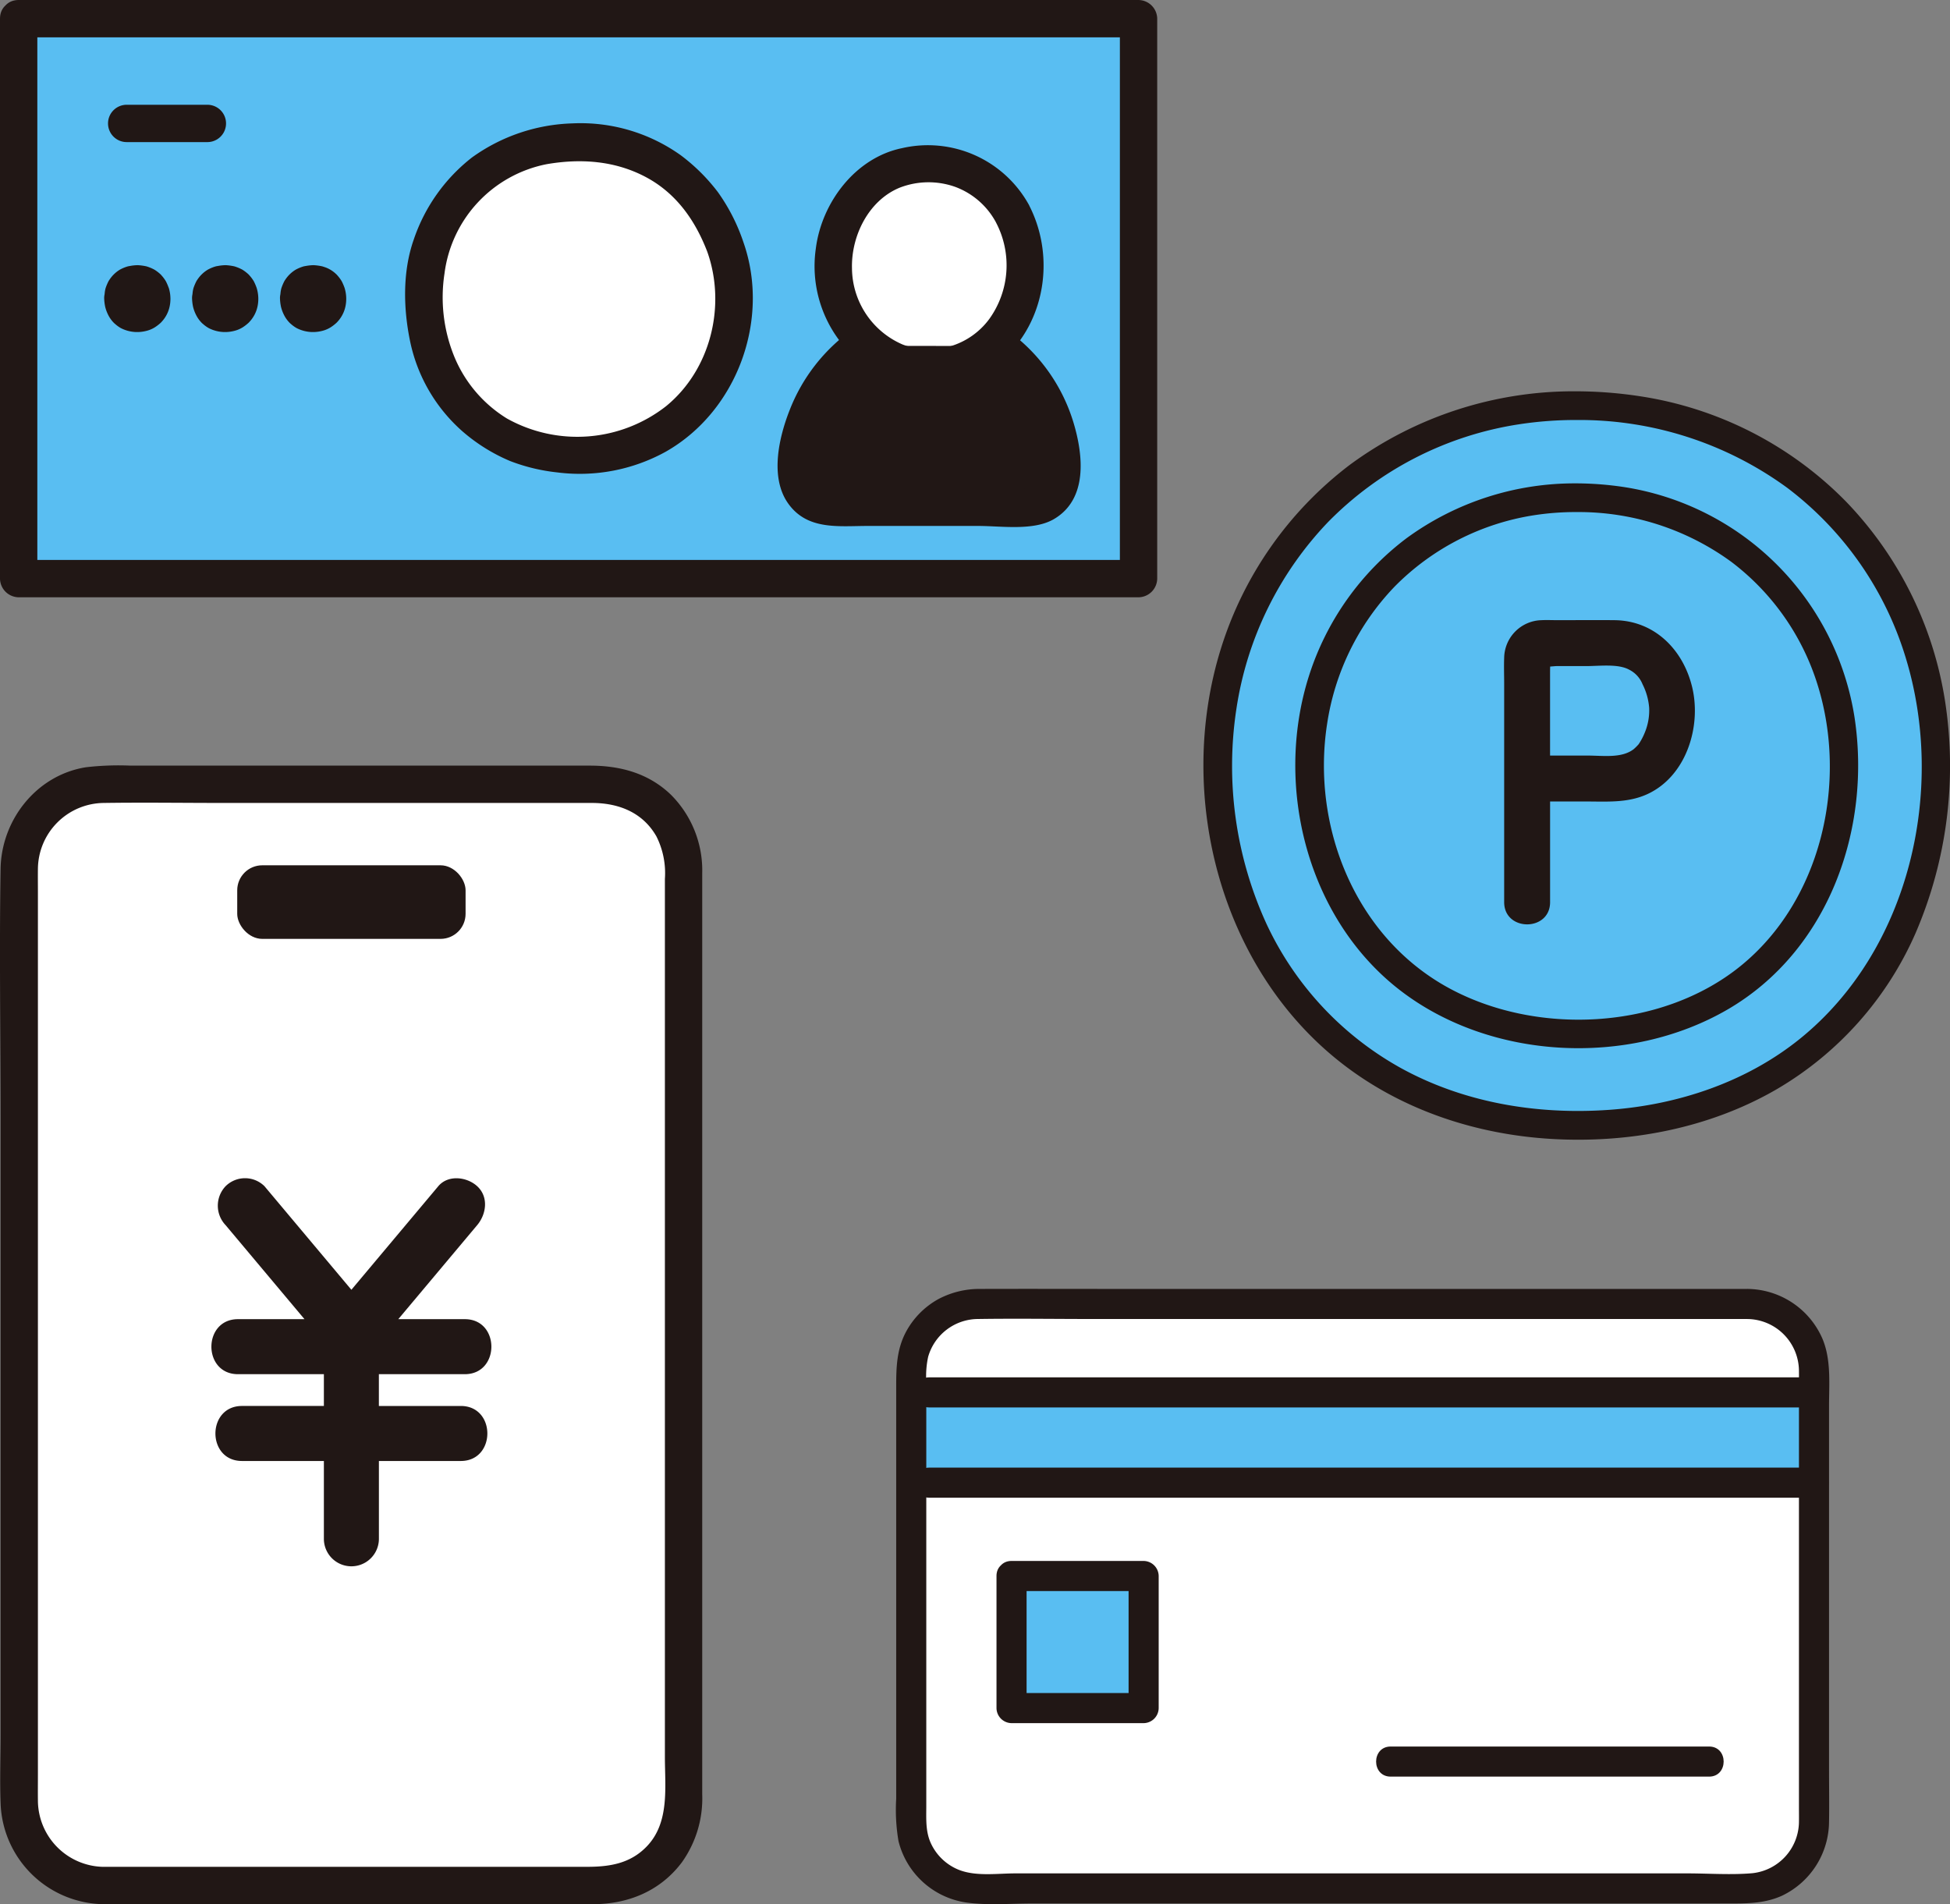 <svg xmlns="http://www.w3.org/2000/svg" width="307.222" height="299.999" viewBox="0 0 307.222 299.999"><rect x="0" y="0" width="307.222" height="299.999" fill="#808080" stroke="none"/><g transform="translate(-2241.359 -6443.411)"><g transform="translate(2241.359 6443.411)"><path d="M92.945,51.937a37.558,37.558,0,0,0-2.039-4.714,28.057,28.057,0,0,0-3.077-4.168,9.76,9.76,0,0,0-1.113-1.173,29.248,29.248,0,0,0-4.171-3.158,29.9,29.9,0,0,0-4.8-2.107,11.356,11.356,0,0,0-1.963-.543,39.24,39.24,0,0,0-5.628-.709,33.56,33.56,0,0,0-5.9.626,12.369,12.369,0,0,0-2.317.543,29.239,29.239,0,0,0-5.037,2.188,24.081,24.081,0,0,0-7.625,7.359,9.72,9.72,0,0,0-.9,1.5,34.73,34.73,0,0,0-2,4.871,23.264,23.264,0,0,0-.628,3.629c-.037.268-.046.531-.082.8a13.313,13.313,0,0,0-.294,2.87,35.382,35.382,0,0,0,.762,6.388,27.785,27.785,0,0,0,2.279,6.108,22.563,22.563,0,0,0,3.862,5.437,9.618,9.618,0,0,0,1.135,1.053,25.159,25.159,0,0,0,4.193,3.054,26.263,26.263,0,0,0,10.374,2.883A27.084,27.084,0,0,0,75.891,84a21.46,21.46,0,0,0,6.7-2.677,30.784,30.784,0,0,0,4.055-3.061,10.267,10.267,0,0,0,1.169-1.176c2.785-3.295,5.2-7.078,5.871-11.433A26.57,26.57,0,0,0,94.2,58.93a27.4,27.4,0,0,0-1.251-7Z" transform="translate(21.34 -13.008)" fill="#fff"/><path d="M117.51,45.555a14.815,14.815,0,0,0-6.012-6.09,15.145,15.145,0,0,0-5.906-1.719,16.331,16.331,0,0,0-4.7.343,13.5,13.5,0,0,0-7.66,4.721,18.016,18.016,0,0,0-3.207,5.921,16.078,16.078,0,0,0-.738,4.945,16.723,16.723,0,0,0,2.342,8.8A15.16,15.16,0,0,0,94.288,65.8a16.038,16.038,0,0,0,5.35,3.3,15.394,15.394,0,0,0,8.856.228,13.88,13.88,0,0,0,7.107-4.6A16.038,16.038,0,0,0,117.92,61.1a18.858,18.858,0,0,0,1.606-6.612,16.626,16.626,0,0,0-2.014-8.932Z" transform="translate(41.993 -11.912)" fill="#fff"/><path d="M2,22.157v88.218H178.437V22.157ZM114.083,71.865C113.414,76.22,111,80,108.212,83.3a10.153,10.153,0,0,1-1.169,1.176,30.787,30.787,0,0,1-4.055,3.061,21.46,21.46,0,0,1-6.7,2.677,27.077,27.077,0,0,1-7.91.666A26.287,26.287,0,0,1,78,88a25.136,25.136,0,0,1-4.193-3.054,9.377,9.377,0,0,1-1.135-1.053,22.564,22.564,0,0,1-3.862-5.437,27.783,27.783,0,0,1-2.279-6.108,35.414,35.414,0,0,1-.762-6.388,13.3,13.3,0,0,1,.294-2.87c.037-.265.046-.529.082-.8a23.066,23.066,0,0,1,.628-3.629,34.964,34.964,0,0,1,2-4.87,9.651,9.651,0,0,1,.9-1.5A24.081,24.081,0,0,1,77.3,44.936a29.028,29.028,0,0,1,5.037-2.188,12.4,12.4,0,0,1,2.317-.543,33.559,33.559,0,0,1,5.9-.626,39.262,39.262,0,0,1,5.628.709,11.354,11.354,0,0,1,1.963.543,29.9,29.9,0,0,1,4.8,2.107,29.162,29.162,0,0,1,4.171,3.158,9.543,9.543,0,0,1,1.113,1.173,27.944,27.944,0,0,1,3.077,4.167,37.777,37.777,0,0,1,2.039,4.714,27.4,27.4,0,0,1,1.251,7,26.5,26.5,0,0,1-.515,6.722Zm46.5-10.073a18.866,18.866,0,0,1-1.606,6.612,16.037,16.037,0,0,1-2.319,3.626,13.878,13.878,0,0,1-7.109,4.605,15.369,15.369,0,0,1-8.856-.228,16.029,16.029,0,0,1-5.35-3.3,15.092,15.092,0,0,1-2.655-3.327,16.723,16.723,0,0,1-2.342-8.8,16.122,16.122,0,0,1,.738-4.945,18,18,0,0,1,3.207-5.921,13.5,13.5,0,0,1,7.66-4.721,16.382,16.382,0,0,1,4.7-.343,15.146,15.146,0,0,1,5.906,1.719,14.806,14.806,0,0,1,6.012,6.09,16.6,16.6,0,0,1,2.014,8.932Z" transform="translate(0.941 -19.216)" fill="#59bef2"/><path d="M0,23.1v88.218a2.983,2.983,0,0,0,2.941,2.941H179.377a2.983,2.983,0,0,0,2.941-2.941V23.1a2.983,2.983,0,0,0-2.941-2.941H2.941c-3.785,0-3.79,5.881,0,5.881H179.377L176.437,23.1v88.218l2.941-2.941H2.941l2.941,2.941V23.1c0-3.785-5.881-3.79-5.881,0Z" transform="translate(0 -20.157)" fill="#211715"/><path d="M96.706,52.1a29.885,29.885,0,0,0-4.01-7.872,29.531,29.531,0,0,0-5.85-5.812,27.162,27.162,0,0,0-17.081-5.026A28.5,28.5,0,0,0,53.95,38.757a27.56,27.56,0,0,0-9.173,12.92c-1.8,5.1-1.651,10.966-.551,16.184a25.891,25.891,0,0,0,8.279,14.1,27.979,27.979,0,0,0,7.46,4.63,29.279,29.279,0,0,0,7.4,1.785,28.032,28.032,0,0,0,17.07-3.239C95.7,78.77,101,64.321,96.706,52.1c-1.247-3.546-6.931-2.02-5.671,1.563,2.988,8.5.5,18.548-6.51,24.281a22.718,22.718,0,0,1-25.077,1.938,20.679,20.679,0,0,1-8.373-9.951,24.737,24.737,0,0,1-1.457-12.906,20.145,20.145,0,0,1,16.056-17.2c5.39-.938,10.842-.57,15.744,2.067,4.761,2.563,7.731,6.834,9.619,11.774a3.025,3.025,0,0,0,3.617,2.054A2.964,2.964,0,0,0,96.706,52.1Z" transform="translate(20.415 -13.951)" fill="#211715"/><path d="M21.318,52.11a8.13,8.13,0,0,0-.435-1.007,5.913,5.913,0,0,0-.657-.89,2.013,2.013,0,0,0-.238-.25,6.306,6.306,0,0,0-.891-.675,6.354,6.354,0,0,0-1.025-.45,2.425,2.425,0,0,0-.419-.116,8.437,8.437,0,0,0-1.2-.151,7.21,7.21,0,0,0-1.259.134,2.608,2.608,0,0,0-.5.116,6.112,6.112,0,0,0-1.075.468A5.146,5.146,0,0,0,12,50.861a2.139,2.139,0,0,0-.193.319,7.535,7.535,0,0,0-.428,1.04,4.907,4.907,0,0,0-.134.775c-.007.057-.01.113-.018.171a2.817,2.817,0,0,0-.063.613,7.456,7.456,0,0,0,.163,1.364,5.95,5.95,0,0,0,.487,1.3,4.818,4.818,0,0,0,.825,1.162,1.955,1.955,0,0,0,.243.225,5.281,5.281,0,0,0,.9.651,5.615,5.615,0,0,0,2.214.616,5.776,5.776,0,0,0,1.689-.143,4.582,4.582,0,0,0,1.431-.572,6.59,6.59,0,0,0,.866-.654,2.245,2.245,0,0,0,.25-.251,5.078,5.078,0,0,0,1.254-2.441,5.692,5.692,0,0,0,.11-1.435,5.833,5.833,0,0,0-.268-1.494Z" transform="translate(5.249 -6.794)" fill="#211715"/><path d="M30.74,52.11a8.131,8.131,0,0,0-.435-1.007,5.914,5.914,0,0,0-.657-.89,2.014,2.014,0,0,0-.238-.25,6.307,6.307,0,0,0-.891-.675,6.355,6.355,0,0,0-1.025-.45,2.424,2.424,0,0,0-.419-.116,8.437,8.437,0,0,0-1.2-.151,7.21,7.21,0,0,0-1.259.134,2.608,2.608,0,0,0-.5.116,6.112,6.112,0,0,0-1.075.468,5.146,5.146,0,0,0-1.628,1.572,2.14,2.14,0,0,0-.193.319,7.535,7.535,0,0,0-.428,1.04,4.907,4.907,0,0,0-.134.775c-.007.057-.01.113-.018.171a2.817,2.817,0,0,0-.063.613,7.455,7.455,0,0,0,.163,1.364,5.95,5.95,0,0,0,.487,1.3,4.818,4.818,0,0,0,.825,1.162,1.955,1.955,0,0,0,.243.225,5.281,5.281,0,0,0,.9.651,5.615,5.615,0,0,0,2.214.616,5.776,5.776,0,0,0,1.689-.143,4.582,4.582,0,0,0,1.431-.572,6.59,6.59,0,0,0,.866-.654,2.245,2.245,0,0,0,.25-.251A5.078,5.078,0,0,0,30.9,55.039a5.692,5.692,0,0,0,.11-1.435,5.833,5.833,0,0,0-.268-1.494Z" transform="translate(9.68 -6.794)" fill="#211715"/><path d="M40.162,52.11a8.127,8.127,0,0,0-.435-1.007,5.913,5.913,0,0,0-.657-.89,2.014,2.014,0,0,0-.238-.25,4.78,4.78,0,0,0-1.916-1.125,2.424,2.424,0,0,0-.419-.116,8.437,8.437,0,0,0-1.2-.151,7.21,7.21,0,0,0-1.259.134,2.608,2.608,0,0,0-.5.116,6.111,6.111,0,0,0-1.075.468,5.146,5.146,0,0,0-1.628,1.572,2.14,2.14,0,0,0-.193.319,7.536,7.536,0,0,0-.428,1.04,4.907,4.907,0,0,0-.134.775c-.007.057-.01.113-.018.171a2.818,2.818,0,0,0-.063.613,7.456,7.456,0,0,0,.163,1.364,5.949,5.949,0,0,0,.487,1.3,4.818,4.818,0,0,0,.825,1.162,1.955,1.955,0,0,0,.243.225,5.281,5.281,0,0,0,.9.651,5.615,5.615,0,0,0,2.214.616,5.776,5.776,0,0,0,1.689-.143,4.582,4.582,0,0,0,1.431-.572,6.59,6.59,0,0,0,.866-.654,2.244,2.244,0,0,0,.25-.251,5.078,5.078,0,0,0,1.254-2.441,5.693,5.693,0,0,0,.11-1.435,5.833,5.833,0,0,0-.268-1.494Z" transform="translate(14.111 -6.794)" fill="#211715"/><path d="M116.99,57.247a18.927,18.927,0,0,1,2.475,2.014,26.263,26.263,0,0,1,3.885,4.73A24.748,24.748,0,0,1,127.2,76.729a5.554,5.554,0,0,1-5.22,5.925H90.576a5.554,5.554,0,0,1-5.22-5.925,24.72,24.72,0,0,1,3.855-12.737,25.656,25.656,0,0,1,3.885-4.73,19.49,19.49,0,0,1,2.505-2.05" transform="translate(40.143 -2.73)" fill="#211715"/><path d="M116.464,60.758A21.191,21.191,0,0,1,124.1,71.312c.7,2.129,2.752,8.487-.775,9.325a10.941,10.941,0,0,1-2.414.049H100.667c-2.969,0-6.084.273-9.044,0-3.595-.332-2.273-5.606-1.7-7.841a21.61,21.61,0,0,1,8.116-12.12A3.023,3.023,0,0,0,99.1,56.7a2.965,2.965,0,0,0-4.023-1.056,28.024,28.024,0,0,0-9.823,12.593c-1.716,4.327-3.191,10.642-.278,14.766,3.024,4.28,7.984,3.561,12.534,3.561h17.454c3.568,0,8.691.812,11.915-1.09,5.331-3.144,4.606-10.025,3.086-15.118a27.751,27.751,0,0,0-10.53-14.68c-3.1-2.186-6.04,2.911-2.969,5.078h0Z" transform="translate(39.186 -3.702)" fill="#211715"/><path d="M14.554,37.264H27.265a2.941,2.941,0,0,0,0-5.881H14.554a2.941,2.941,0,1,0,0,5.881Z" transform="translate(5.461 -14.877)" fill="#211715"/><path d="M120.981,44.985a18.176,18.176,0,0,0-19.936-8.817c-7.357,1.51-12.656,8.588-13.571,15.8a19.47,19.47,0,0,0,9.136,19.42A17.759,17.759,0,0,0,117.6,68.837c6.283-6.191,7.441-16.175,3.376-23.853-1.772-3.346-6.85-.378-5.078,2.969a14.491,14.491,0,0,1-1.1,15.132A11.779,11.779,0,0,1,101.144,67.1,13.185,13.185,0,0,1,93.169,55.1c-.134-5.086,2.586-10.655,7.471-12.689a12.554,12.554,0,0,1,8.766-.154,12.024,12.024,0,0,1,6.5,5.7c1.876,3.286,6.96.326,5.078-2.969Z" transform="translate(41.061 -12.825)" fill="#211715"/></g><g transform="translate(2382.533 6646.464)"><path d="M361.672,229.994H240.435a10.5,10.5,0,0,0-10.5,10.5v71.1a10.49,10.49,0,0,0,10.5,10.489H361.672a10.5,10.5,0,0,0,10.5-10.5V240.489a10.5,10.5,0,0,0-10.5-10.5Z" transform="translate(-227.55 -227.613)" fill="#fff"/><path d="M372.169,241.754v14.223H229.94V241.754Z" transform="translate(-227.55 -225.434)" fill="#59bef2"/><path d="M243.274,266.157v20.812h20.812V266.157Z" transform="translate(-225.08 -220.914)" fill="#59bef2"/><path d="M362.046,228h-98.5c-7.427,0-14.853-.024-22.279,0a13.847,13.847,0,0,0-6.612,1.568,12.809,12.809,0,0,0-5.23,5.316c-1.377,2.674-1.479,5.381-1.479,8.329v65.086a29.3,29.3,0,0,0,.362,6.7,12.921,12.921,0,0,0,10.651,9.668c3.4.481,7,.155,10.429.155H358.793c3.042,0,5.891.056,8.713-1.226a13,13,0,0,0,7.407-11.647c.046-2.719,0-5.443,0-8.162V246.462c0-3.557.364-7.364-1.074-10.7A13.016,13.016,0,0,0,362.047,228c-3.052-.059-3.052,4.682,0,4.741a8.219,8.219,0,0,1,8.126,8.126c.011.664,0,1.327,0,1.991V309.8c0,.716.012,1.432,0,2.148a8.212,8.212,0,0,1-7.306,8.1c-3.376.3-6.893.032-10.283.032H246.726c-2.833,0-6.116.5-8.824-.526a8.218,8.218,0,0,1-4.473-4.174c-.882-1.882-.743-3.895-.743-5.916V242.623a14.421,14.421,0,0,1,.29-3.918,8.213,8.213,0,0,1,7.87-5.968c5.97-.092,11.948,0,17.918,0H362.047c3.051,0,3.055-4.741,0-4.741Z" transform="translate(-227.923 -227.985)" fill="#211715"/><path d="M241.274,266.527v20.812a2.4,2.4,0,0,0,2.37,2.37h20.812a2.4,2.4,0,0,0,2.37-2.37V266.527a2.4,2.4,0,0,0-2.37-2.37H243.644c-3.051,0-3.055,4.741,0,4.741h20.812l-2.371-2.37v20.812l2.371-2.37H243.644l2.371,2.37V266.527C246.015,263.477,241.274,263.472,241.274,266.527Z" transform="translate(-225.45 -221.285)" fill="#211715"/><path d="M232.691,256.492H372.082c3.051,0,3.056-4.741,0-4.741H232.691c-3.051,0-3.055,4.741,0,4.741Z" transform="translate(-227.465 -223.583)" fill="#211715"/><path d="M232.691,244.491H372.082c3.051,0,3.056-4.741,0-4.741H232.691c-3.051,0-3.055,4.741,0,4.741Z" transform="translate(-227.465 -225.805)" fill="#211715"/><path d="M294.025,293.565H344.2c3.051,0,3.056-4.741,0-4.741H294.025c-3.051,0-3.055,4.741,0,4.741Z" transform="translate(-216.103 -216.715)" fill="#211715"/></g><g transform="translate(2430.956 6505.06)"><path d="M296.452,2C263.036,2,239.94,27.88,239.94,58.165c0,33.884,23.594,57.218,56.514,57.218,34.189,0,56.514-23.552,56.514-57.218C352.968,27.674,329.75,2,296.452,2Z" transform="translate(-237.616 0.261)" fill="#59bef2"/><path d="M296.72,0a59.521,59.521,0,0,0-35.757,11.574A57.971,57.971,0,0,0,240.59,40.7c-7.114,23.06-.046,50.463,19.348,65.373,9.439,7.256,21.072,11.044,32.894,11.72,12.211.7,24.836-1.69,35.466-7.889a53.183,53.183,0,0,0,21.786-24.543,66.625,66.625,0,0,0,4.649-36.52A58.131,58.131,0,0,0,339.065,17.31,57.532,57.532,0,0,0,306.606.77,67.346,67.346,0,0,0,296.72,0c-2.909-.009-2.914,4.512,0,4.521A55.539,55.539,0,0,1,329.858,15.2a52.736,52.736,0,0,1,18.626,26.623c6.449,20.874.72,46.146-16.578,60.153-8.469,6.857-19.265,10.451-30.049,11.225-11.386.818-23.035-1.108-33.077-6.7A50.255,50.255,0,0,1,247.8,83.857a59.734,59.734,0,0,1-4.728-33.763,54.2,54.2,0,0,1,14.464-29.509,53.486,53.486,0,0,1,30.087-15.39,59.107,59.107,0,0,1,9.1-.674c2.908-.009,2.914-4.53,0-4.521Z" transform="translate(-237.883 0)" fill="#211715"/><path d="M295.052,12.833a44.89,44.89,0,0,0-26.8,8.616,43.792,43.792,0,0,0-15.424,21.768c-5.5,17.34-.264,38.154,14.325,49.444,14.3,11.064,36.011,12.117,51.6,3.088,15.946-9.239,22.767-28.474,20.026-46.183A43.52,43.52,0,0,0,302.5,13.416a51.534,51.534,0,0,0-7.45-.584c-2.909-.012-2.914,4.509,0,4.521A40.811,40.811,0,0,1,319.391,25.2a38.644,38.644,0,0,1,13.63,19.505c4.734,15.347.526,33.873-12.183,44.173-12.507,10.134-32.28,11.036-46.182,3.34-14.538-8.049-21.425-25.283-18.964-41.412A39.734,39.734,0,0,1,266.3,29.139a39.291,39.291,0,0,1,22.095-11.3,43.179,43.179,0,0,1,6.657-.487c2.908-.012,2.915-4.534,0-4.521Z" transform="translate(-236.215 1.672)" fill="#211715"/><path d="M309.406,42.37c-1.446-5.881-5.948-10.4-12.215-10.465-2.973-.031-5.947,0-8.919,0-.849,0-1.709-.042-2.557,0a6.031,6.031,0,0,0-5.906,5.931c-.053,1.383,0,2.779,0,4.164V76.334c0,4.655,7.234,4.662,7.234,0V60.469h5.589c3.331,0,6.644.268,9.748-1.164,6.14-2.831,8.56-10.7,7.027-16.934Zm-7.484,7.343a9.715,9.715,0,0,1-.861,1.632c-.033.05-.05.078-.067.105l-.069.076a8.044,8.044,0,0,1-.7.692c-1.914,1.481-4.785,1.016-7.355,1.016h-5.831V40.044c0-.275.009-.554.014-.832.44-.031.85-.073.983-.073h4.651c2.188,0,5.073-.4,6.831.573A4.377,4.377,0,0,1,301.61,42a9.87,9.87,0,0,1,1.043,3.715,9.148,9.148,0,0,1-.731,4Z" transform="translate(-232.424 4.154)" fill="#211715"/></g><g transform="translate(2241.359 6564.017)"><rect width="104.659" height="173.496" rx="9.046" transform="translate(3.033 2.957)" fill="#fff"/><path d="M40.681,380.539h77.085c5.552,0,10.617-2.073,14.015-6.6a17.355,17.355,0,0,0,3.2-10.708V223.555c0-1.822,0-3.643,0-5.465a16.841,16.841,0,0,0-4.927-12.337c-3.538-3.414-8.019-4.59-12.786-4.59H44.9a44.668,44.668,0,0,0-7.013.256c-7.787,1.235-13.327,8.285-13.45,16.016-.209,13.115,0,26.249,0,39.366v97.022c0,3.654-.137,7.335.01,10.986a16.457,16.457,0,0,0,16.232,15.731c3.786.071,3.786-5.811,0-5.881a10.5,10.5,0,0,1-10.36-10.535c-.016-1.313,0-2.626,0-3.939V220.88c0-1.138-.016-2.279,0-3.417a10.483,10.483,0,0,1,10.417-10.42c6.258-.093,12.523,0,18.782,0H117.58c4.183,0,8.01,1.453,10.185,5.27a12.869,12.869,0,0,1,1.335,6.7V357.329c0,4.809.775,10.351-2.869,14.125-2.624,2.72-5.9,3.2-9.433,3.2H40.683c-3.785,0-3.79,5.881,0,5.881Z" transform="translate(-24.346 -201.146)" fill="#211715"/><rect width="35.977" height="11.592" rx="3.942" transform="translate(37.375 15.72)" fill="#211715"/><path d="M86.284,281.25h-12.9v-5.006H86.922c5.577,0,5.587-8.669,0-8.669H76.442q6.217-7.408,12.431-14.816c1.456-1.735,1.828-4.452,0-6.13-1.606-1.475-4.573-1.854-6.13,0q-6.846,8.158-13.69,16.316l-13.69-16.316a4.352,4.352,0,0,0-6.13,0,4.449,4.449,0,0,0,0,6.13q6.217,7.408,12.431,14.816H51.185c-5.577,0-5.587,8.669,0,8.669H64.719v5.006h-12.9c-5.578,0-5.587,8.669,0,8.669h12.9v12.258a4.334,4.334,0,0,0,8.669,0V289.919h12.9c5.577,0,5.587-8.669,0-8.669Z" transform="translate(-13.692 -180.349)" fill="#211715"/></g></g></svg>